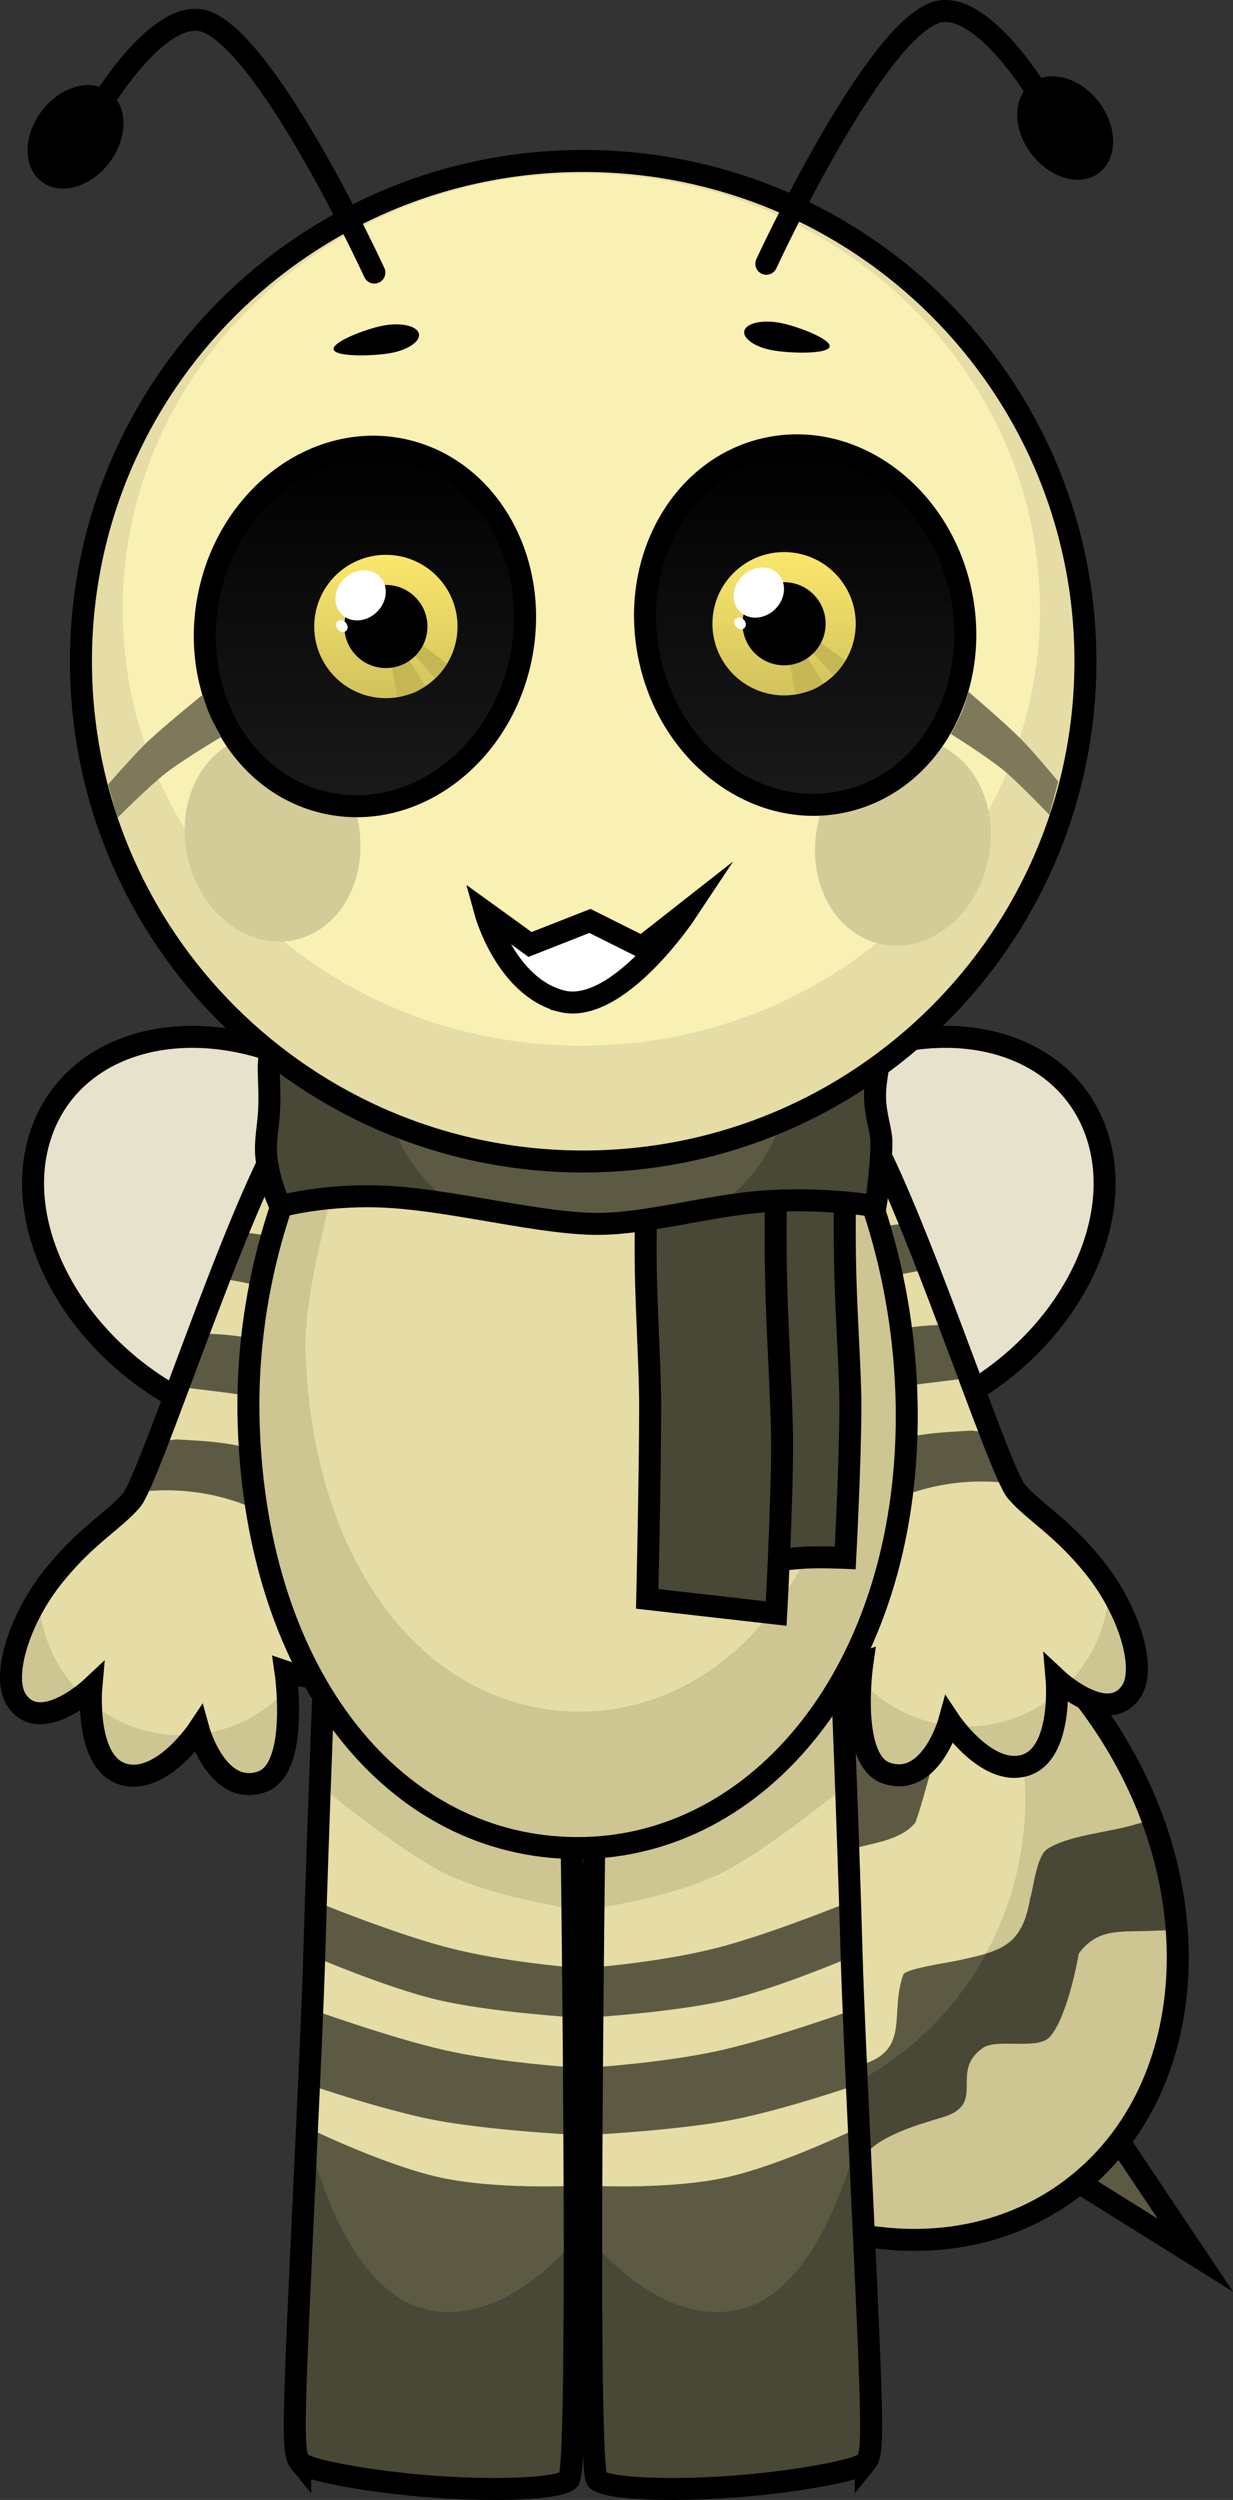 <svg version="1.1" xmlns="http://www.w3.org/2000/svg" xmlns:xlink="http://www.w3.org/1999/xlink" width="140.199" height="284.209" viewBox="0,0,140.199,284.209"><rect x="0" y="0" width="140.199" height="284.209" fill="#333333" stroke="none"/><defs><linearGradient x1="215.4" y1="101.746" x2="215.4" y2="142.62" gradientUnits="userSpaceOnUse" id="color-1"><stop offset="0" stop-color="#000000"/><stop offset="1" stop-color="#1a1a1a"/></linearGradient><linearGradient x1="217.781" y1="114.04" x2="217.781" y2="130.334" gradientUnits="userSpaceOnUse" id="color-2"><stop offset="0" stop-color="#fae76b"/><stop offset="1" stop-color="#d2c25d"/></linearGradient><linearGradient x1="265.457" y1="101.59" x2="265.457" y2="142.463" gradientUnits="userSpaceOnUse" id="color-3"><stop offset="0" stop-color="#000000"/><stop offset="1" stop-color="#1a1a1a"/></linearGradient><linearGradient x1="263.059" y1="113.727" x2="263.059" y2="130.021" gradientUnits="userSpaceOnUse" id="color-4"><stop offset="0" stop-color="#fae76b"/><stop offset="1" stop-color="#d2c25d"/></linearGradient></defs><g transform="translate(-173.905,-50.964)"><g data-paper-data="{&quot;isPaintingLayer&quot;:true}" fill-rule="nonzero" stroke-linejoin="miter" stroke-miterlimit="10" stroke-dasharray="" stroke-dashoffset="0" style="mix-blend-mode: normal"><path d="M268.293,172.091c12.952,-6.429 26.492,-3.033 30.243,7.585c3.751,10.618 -3.708,24.437 -16.66,30.866c-12.952,6.429 -26.492,3.033 -30.243,-7.585c-3.751,-10.618 3.708,-24.437 16.66,-30.866z" data-paper-data="{&quot;index&quot;:null}" fill="#e6e2cc" stroke="#000000" stroke-width="2.5" stroke-linecap="butt"/><path d="M225.536,202.957c-3.751,10.618 -17.291,14.014 -30.243,7.585c-12.952,-6.429 -20.411,-20.248 -16.66,-30.866c3.751,-10.618 17.291,-14.014 30.243,-7.585c12.952,6.429 20.411,20.248 16.66,30.866z" fill="#e6e2cc" stroke="#000000" stroke-width="2.5" stroke-linecap="butt"/><g stroke-linecap="butt"><path d="M294.696,297.896l5.155,-5.448l9.973,14.896z" fill="#5d5a43" stroke="#000000" stroke-width="2.5"/><g><path d="M246.003,231.107c15.484,-10.992 39.029,-4.417 52.589,14.685c13.56,19.102 12,43.498 -3.485,54.49c-15.484,10.992 -39.029,4.417 -52.589,-14.685c-13.56,-19.102 -12,-43.498 3.485,-54.49z" fill="#e5dda5" stroke="none" stroke-width="0"/><path d="M246.003,231.107c1.368,-0.971 2.799,-1.805 4.281,-2.506c0.25,1.019 0.511,2.036 0.789,3.051c0.445,1.622 2.05,4.567 1.342,6.278c-0.908,2.196 -3.734,3.056 -4.877,5.23c-1.229,2.336 -1.324,5.136 -2.401,7.526c-6.231,1.151 -6.534,2.143 -8.731,7.674c-0.26,0.656 -1.49,1.395 -3.041,2.098c-0.724,-11.877 3.569,-22.912 12.638,-29.35z" fill="#5d5a43" stroke="none" stroke-width="0"/><path d="M293.252,239.406c-2.856,0.367 -5.641,1.033 -7.616,2.245c-4.725,2.9 -5.923,11.925 -7.666,16.549c-2.675,3.052 -7.716,1.934 -10.874,4.869c-3.709,3.447 -2.438,10.358 -8.202,10.527c-6.379,1.963 -5.126,6.715 -8.611,11.039c-0.754,0.935 -3.856,2.205 -6.21,3.043c-0.532,-0.676 -1.05,-1.37 -1.555,-2.081c-2.151,-3.031 -3.922,-6.195 -5.317,-9.418c3.312,-0.293 6.818,-0.466 8.799,-1.819c3.237,-2.21 1.435,-7.054 4.806,-9.37c1.674,-1.216 4.232,-1.306 5.546,-3.079c1.295,-1.747 1.016,-4.929 2.614,-6.397c5.522,-5.074 9.043,-3.157 10.561,-12.007c0.898,-5.293 2.433,-10.798 4.251,-16.123c6.946,2.088 13.731,6.178 19.474,12.021z" fill="#5d5a43" stroke="none" stroke-width="0"/><path d="M307.705,270.35c-1.07,0.053 -2.139,0.1 -3.208,0.137c-3.245,0.11 -5.816,-0.296 -7.915,2.546c-0.464,2.519 -1.592,7.514 -3.28,9.468c-1.364,1.579 -5.993,0.156 -7.622,1.273c-3.923,2.691 0.501,6.339 -4.524,7.865c-2.521,0.769 -7.708,2.186 -9.107,4.665c-1.07,1.897 0.893,3.254 0.03,4.562c-1.06,1.607 -4.017,2.115 -6.944,2.409c-2.886,-1.049 -5.727,-2.443 -8.46,-4.165c2.172,-0.641 4.834,-1.512 6.08,-2.748c1.983,-1.967 0.938,-6.758 3.179,-8.198c1.694,-1.088 4.05,-1.899 5.994,-2.491c5.556,-1.692 3.084,-5.826 4.692,-10.239c0.237,-0.651 5.235,-1.385 6.084,-1.569c4.973,-1.075 7.414,-1.614 8.33,-7.062c0.417,-1.294 0.731,-4.839 1.968,-5.644c2.287,-1.489 6.748,-1.886 9.41,-2.619c0.838,-0.231 1.685,-0.475 2.539,-0.727c1.531,4.167 2.446,8.398 2.754,12.535z" fill="#5d5a43" stroke="none" stroke-width="0"/><g stroke="none" stroke-width="0"><path d="M298.592,245.793c13.56,19.102 12,43.498 -3.485,54.49c-13.812,9.804 -34.037,5.632 -47.869,-8.941c9.397,1.785 19.479,-0.11 27.895,-6.084c16.41,-11.649 20.27,-34.395 8.621,-50.805c-1.229,-1.731 -2.581,-3.323 -4.037,-4.771c7.076,3.361 13.702,8.825 18.874,16.111z" fill="#cdc693"/><path d="" fill="#5d5a43"/><path d="M293.252,239.406c-2.097,0.269 -4.155,0.7 -5.882,1.389c-0.972,-2.189 -2.175,-4.315 -3.615,-6.343c-1.229,-1.731 -2.581,-3.323 -4.037,-4.771c4.827,2.293 9.444,5.564 13.534,9.725z" fill="#494735"/><path d="M307.705,270.35c-1.07,0.053 -2.139,0.1 -3.208,0.137c-3.245,0.11 -5.816,-0.296 -7.915,2.546c-0.464,2.519 -1.592,7.514 -3.28,9.468c-1.364,1.579 -5.993,0.156 -7.622,1.273c-3.923,2.691 0.501,6.339 -4.524,7.865c-2.521,0.769 -7.708,2.186 -9.107,4.665c-1.07,1.897 0.893,3.254 0.03,4.562c-1.06,1.607 -4.017,2.115 -6.944,2.409c-2.886,-1.049 -5.727,-2.443 -8.46,-4.165c2.172,-0.641 4.834,-1.512 6.08,-2.748c1.334,-1.324 1.297,-3.925 1.813,-5.924c3.684,-1.112 7.254,-2.831 10.565,-5.182c4.653,-3.303 8.298,-7.499 10.865,-12.189c2.812,-0.861 4.35,-2.19 5.035,-6.263c0.417,-1.294 0.731,-4.839 1.968,-5.644c2.287,-1.489 6.748,-1.886 9.41,-2.619c0.838,-0.231 1.685,-0.475 2.539,-0.727c1.531,4.167 2.446,8.398 2.754,12.535z" fill="#494735"/></g><path d="M246.003,231.107c15.484,-10.992 39.029,-4.417 52.589,14.685c13.56,19.102 12,43.498 -3.485,54.49c-15.484,10.992 -39.029,4.417 -52.589,-14.685c-13.56,-19.102 -12,-43.498 3.485,-54.49z" fill="none" stroke="#000000" stroke-width="2.5"/></g></g><g data-paper-data="{&quot;index&quot;:null}" stroke-linecap="butt"><path d="M272.342,330.91c-0.705,0.864 -7.827,2.191 -14.84,2.727c-7.121,0.544 -14.455,0.322 -15.701,-0.752c-1.526,-1.316 0,-96.437 0,-96.437h27.632c0,0 0.925,22.972 1.301,36.573c0.266,9.629 1.492,32.695 2.003,45.627c0.4,10.115 0.248,11.473 -0.395,12.262z" fill="#e5dda5" stroke="#000000" stroke-width="0"/><path d="M269.433,236.448c0,0 0.232,5.759 0.511,13.218c0.051,1.377 0.158,4.279 0.158,4.279c0,0 -7.774,6.445 -13.313,9.522c-5.539,3.076 -15.257,4.466 -15.257,4.466l0.269,-31.485h27.632z" fill="#cdc693" stroke="#000000" stroke-width="0"/><path d="M272.342,330.257c-0.705,1.052 -7.827,2.666 -14.84,3.318c-7.121,0.662 -14.455,0.392 -15.701,-0.915c-0.445,-0.467 -0.67,-33.207 -0.67,-33.207c0,0 8.902,0.457 15.286,-0.938c6.384,-1.396 15.27,-5.742 15.27,-5.742c0,0 0.869,16.999 1.049,22.563c0.4,12.308 0.248,13.961 -0.395,14.921z" fill="#5d5a43" stroke="#000000" stroke-width="0"/><path d="M271.357,287.961c0,0 -8.416,2.896 -14.329,4.026c-5.913,1.129 -15.337,1.641 -15.337,1.641v-7.667c0,0 7.966,-0.519 14.147,-1.907c6.181,-1.389 15.519,-4.759 15.519,-4.759z" fill="#5d5a43" stroke="none" stroke-width="0"/><path d="M271.023,273.294c0,0 -8.47,3.643 -14.329,5.026c-5.859,1.382 -15.337,1.974 -15.337,1.974v-5.667c0,0 7.801,-0.601 14.147,-2.241c6.347,-1.64 15.519,-5.426 15.519,-5.426z" fill="#5d5a43" stroke="none" stroke-width="0"/><path d="M272.342,330.91c-0.705,0.864 -7.827,2.191 -14.84,2.727c-7.121,0.544 -14.455,0.322 -15.701,-0.752c-0.445,-0.384 -0.67,-27.289 -0.67,-27.289c0,0 7.801,10.097 16.953,7.896c9.933,-2.389 13.603,-20.718 13.603,-20.718c0,0 0.869,21.303 1.049,25.875c0.4,10.115 0.248,11.473 -0.395,12.262z" fill="#494735" stroke="#000000" stroke-width="0"/><path d="M272.342,330.91c-0.705,0.864 -7.827,2.191 -14.84,2.727c-7.121,0.544 -14.455,0.322 -15.701,-0.752c-1.526,-1.316 0,-96.437 0,-96.437h27.632c0,0 0.925,22.972 1.301,36.573c0.266,9.629 1.492,32.695 2.003,45.627c0.4,10.115 0.248,11.473 -0.395,12.262z" fill="none" stroke="#000000" stroke-width="2.5"/></g><g stroke-linecap="butt"><path d="M208.036,330.91c-0.644,-0.789 -0.795,-2.147 -0.395,-12.262c0.511,-12.931 1.737,-35.998 2.003,-45.627c0.376,-13.602 1.301,-36.573 1.301,-36.573h27.632c0,0 1.526,95.12 0,96.437c-1.245,1.074 -8.58,1.296 -15.701,0.752c-7.012,-0.536 -14.134,-1.863 -14.84,-2.727z" fill="#e5dda5" stroke="#000000" stroke-width="0"/><path d="M210.945,236.448h27.632l0.269,31.485c0,0 -9.718,-1.39 -15.257,-4.466c-5.539,-3.076 -13.313,-9.522 -13.313,-9.522c0,0 0.107,-2.902 0.158,-4.279c0.279,-7.459 0.511,-13.218 0.511,-13.218z" fill="#cdc693" stroke="#000000" stroke-width="0"/><path d="M208.036,330.257c-0.644,-0.96 -0.795,-2.613 -0.395,-14.921c0.181,-5.564 1.049,-22.563 1.049,-22.563c0,0 8.886,4.346 15.27,5.742c6.384,1.396 15.286,0.938 15.286,0.938c0,0 -0.225,32.74 -0.67,33.207c-1.245,1.307 -8.58,1.577 -15.701,0.915c-7.012,-0.652 -14.134,-2.266 -14.84,-3.318z" fill="#5d5a43" stroke="#000000" stroke-width="0"/><path d="M209.021,279.294c0,0 9.338,3.37 15.519,4.759c6.181,1.389 14.147,1.907 14.147,1.907v7.667c0,0 -9.424,-0.512 -15.337,-1.641c-5.913,-1.129 -14.329,-4.026 -14.329,-4.026z" fill="#5d5a43" stroke="none" stroke-width="0"/><path d="M209.355,266.961c0,0 9.173,3.786 15.519,5.426c6.347,1.64 14.147,2.241 14.147,2.241v5.667c0,0 -9.478,-0.592 -15.337,-1.974c-5.859,-1.382 -14.329,-5.026 -14.329,-5.026z" fill="#5d5a43" stroke="none" stroke-width="0"/><path d="M208.036,330.91c-0.644,-0.789 -0.795,-2.147 -0.395,-12.262c0.181,-4.572 1.049,-25.875 1.049,-25.875c0,0 3.67,18.329 13.603,20.718c9.152,2.201 16.953,-7.896 16.953,-7.896c0,0 -0.225,26.905 -0.67,27.289c-1.245,1.074 -8.58,1.296 -15.701,0.752c-7.012,-0.536 -14.134,-1.863 -14.84,-2.727z" fill="#494735" stroke="#000000" stroke-width="0"/><path d="M208.036,330.91c-0.644,-0.789 -0.795,-2.147 -0.395,-12.262c0.511,-12.931 1.737,-35.998 2.003,-45.627c0.376,-13.602 1.301,-36.573 1.301,-36.573h27.632c0,0 1.526,95.12 0,96.437c-1.245,1.074 -8.58,1.296 -15.701,0.752c-7.012,-0.536 -14.134,-1.863 -14.84,-2.727z" fill="none" stroke="#000000" stroke-width="2.5"/></g><g data-paper-data="{&quot;index&quot;:null}" stroke="#000000" stroke-linecap="butt"><path d="M260.67,183.064c-0.14,-5.134 0.685,-8.25 3.863,-9.004c2.842,-0.674 4.99,0.412 7.71,4.92c5.554,9.208 15.193,39.179 17.243,41.557c2.056,2.385 5.168,3.986 8.912,8.68c3.947,4.95 5.915,11.53 4.093,14.11c-2.739,3.876 -8.441,-1.477 -8.441,-1.477c0,0 0.748,8.524 -3.627,9.812c-4.346,1.28 -8.568,-5.084 -8.568,-5.084c0,0 -2.101,7.664 -7.153,5.965c-4.35,-1.463 -2.739,-12.535 -2.739,-12.535c0,0 -6.418,2.218 -8.43,-1.482c-1.892,-3.481 4.079,-9.002 6.463,-11.802c1.958,-2.299 -9.083,-34.78 -9.325,-43.66z" data-paper-data="{&quot;index&quot;:null}" fill="#e5dda5" stroke-width="0"/><path d="M267.427,212.148c-0.521,-1.991 -1.079,-4.077 -1.645,-6.188c1.565,-0.874 3.31,-1.556 4.791,-2.292c2.659,-1.321 7.502,-2.086 10.507,-2.063c0.152,0.001 0.452,-0.031 0.798,-0.082c0.787,2.09 1.553,4.144 2.28,6.085c-0.248,0.023 -0.495,0.052 -0.74,0.086c-5.802,0.81 -11.011,0.871 -15.991,4.453z" data-paper-data="{&quot;index&quot;:null}" fill="#5d5a43" stroke-width="0"/><path d="M279.512,195.326c-4.832,0.456 -11.697,2.981 -15.282,4.799c-0.275,-1.047 -0.544,-2.083 -0.803,-3.099c-0.215,-0.841 -0.621,-2.478 -0.621,-2.478c0,0 4.457,-2.389 7.256,-3.26c2.798,-0.872 7.334,-1.285 7.334,-1.285c0,0 0.934,2.308 1.404,3.5c0.238,0.603 0.476,1.211 0.713,1.823z" data-paper-data="{&quot;index&quot;:null}" fill="#5d5a43" stroke-width="0"/><path d="M270.177,224.652c-0.136,-1.426 -0.537,-3.47 -1.101,-5.904c2.081,-1.542 4.685,-3.432 5.94,-3.828c3.247,-1.024 6.066,-1.129 9.319,-1.315c0.087,-0.005 1.177,0.138 2.194,0.272c0.991,2.562 1.818,4.586 2.402,5.741c-1.114,-0.152 -2.251,-0.23 -3.406,-0.23c-5.786,0 -11.113,1.966 -15.349,5.265z" data-paper-data="{&quot;index&quot;:null}" fill="#5d5a43" stroke-width="0"/><g fill="#cdc693" stroke-width="0"><path d="" data-paper-data="{&quot;index&quot;:null}"/><path d="M271.763,241.964c2.532,2.766 6.009,4.653 9.919,5.151c-0.592,1.713 -2.754,6.849 -6.981,5.428c-3.194,-1.074 -3.174,-7.33 -2.938,-10.578z" data-paper-data="{&quot;index&quot;:null}"/><path d="M290.422,251.662c-3.513,1.035 -6.944,-2.924 -8.131,-4.481c0.482,0.043 0.97,0.065 1.462,0.065c3.929,0 7.533,-1.395 10.342,-3.716c-0.032,2.552 -0.533,7.207 -3.674,8.132z" data-paper-data="{&quot;index&quot;:null}"/><path d="M302.49,243.327c-2.028,2.87 -5.681,0.68 -7.44,-0.65c2.947,-2.851 4.819,-6.808 4.946,-11.202c2.843,4.53 4.05,9.649 2.494,11.852z" data-paper-data="{&quot;index&quot;:null}"/><path d="M263.532,238.526c-1.384,-2.546 1.44,-6.185 3.989,-9.051c-0.012,0.255 -0.018,0.512 -0.018,0.771c0,0.125 0.001,0.25 0.004,0.375c-0.003,0.125 -0.004,0.25 -0.004,0.375c0,3.501 1.107,6.744 2.991,9.397c-2.019,0.416 -5.56,0.712 -6.962,-1.867z" data-paper-data="{&quot;index&quot;:null}"/></g><path d="M260.67,183.064c-0.14,-5.134 0.685,-8.25 3.863,-9.004c2.842,-0.674 4.99,0.412 7.71,4.92c5.554,9.208 15.193,39.179 17.243,41.557c2.056,2.385 5.168,3.986 8.912,8.68c3.947,4.95 5.915,11.53 4.093,14.11c-2.739,3.876 -8.441,-1.477 -8.441,-1.477c0,0 0.748,8.524 -3.627,9.812c-4.346,1.28 -8.568,-5.084 -8.568,-5.084c0,0 -2.101,7.664 -7.153,5.965c-4.35,-1.463 -2.739,-12.535 -2.739,-12.535c0,0 -6.418,2.218 -8.43,-1.482c-1.892,-3.481 4.079,-9.002 6.463,-11.802c1.958,-2.299 -9.083,-34.78 -9.325,-43.66z" data-paper-data="{&quot;index&quot;:null}" fill="none" stroke-width="2.5"/></g><g stroke="#000000" stroke-linecap="butt"><path d="M217.661,184.064c-0.242,8.879 -11.283,41.361 -9.325,43.66c2.384,2.8 8.355,8.321 6.463,11.802c-2.012,3.701 -8.43,1.482 -8.43,1.482c0,0 1.611,11.072 -2.739,12.535c-5.052,1.699 -7.153,-5.965 -7.153,-5.965c0,0 -4.222,6.364 -8.568,5.084c-4.375,-1.289 -3.627,-9.812 -3.627,-9.812c0,0 -5.703,5.354 -8.441,1.477c-1.823,-2.58 0.146,-9.16 4.093,-14.11c3.744,-4.695 6.856,-6.296 8.912,-8.68c2.05,-2.378 11.689,-32.349 17.243,-41.557c2.719,-4.508 4.868,-5.595 7.71,-4.92c3.178,0.754 4.003,3.87 3.863,9.004z" data-paper-data="{&quot;index&quot;:null}" fill="#e5dda5" stroke-width="0"/><path d="M210.903,213.148c-4.98,-3.583 -10.189,-3.644 -15.991,-4.453c-0.245,-0.034 -0.492,-0.063 -0.74,-0.086c0.726,-1.941 1.492,-3.995 2.28,-6.085c0.346,0.051 0.645,0.083 0.798,0.082c3.005,-0.022 7.848,0.743 10.507,2.063c1.481,0.736 3.226,1.417 4.791,2.292c-0.565,2.11 -1.124,4.197 -1.645,6.188z" data-paper-data="{&quot;index&quot;:null}" fill="#5d5a43" stroke-width="0"/><path d="M199.532,194.503c0.47,-1.192 1.404,-3.5 1.404,-3.5c0,0 4.535,0.413 7.334,1.285c2.798,0.872 7.256,3.26 7.256,3.26c0,0 -0.407,1.637 -0.621,2.478c-0.259,1.017 -0.528,2.053 -0.803,3.099c-3.585,-1.818 -10.45,-4.343 -15.282,-4.799c0.238,-0.612 0.476,-1.22 0.713,-1.823z" data-paper-data="{&quot;index&quot;:null}" fill="#5d5a43" stroke-width="0"/><path d="M208.154,225.652c-4.236,-3.3 -9.563,-5.265 -15.349,-5.265c-1.155,0 -2.292,0.078 -3.406,0.23c0.584,-1.155 1.411,-3.179 2.402,-5.741c1.018,-0.133 2.108,-0.277 2.194,-0.272c3.254,0.186 6.073,0.291 9.319,1.315c1.255,0.396 3.86,2.286 5.94,3.828c-0.564,2.434 -0.964,4.478 -1.101,5.904z" data-paper-data="{&quot;index&quot;:null}" fill="#5d5a43" stroke-width="0"/><g fill="#cdc693" stroke-width="0"><path d="" data-paper-data="{&quot;index&quot;:null}"/><path d="M203.629,253.543c-4.228,1.422 -6.389,-3.714 -6.981,-5.428c3.911,-0.497 7.387,-2.385 9.919,-5.151c0.236,3.248 0.256,9.504 -2.938,10.578z" data-paper-data="{&quot;index&quot;:null}"/><path d="M187.909,252.662c-3.141,-0.925 -3.642,-5.58 -3.674,-8.132c2.81,2.321 6.413,3.716 10.342,3.716c0.493,0 0.981,-0.022 1.462,-0.065c-1.187,1.557 -4.618,5.515 -8.131,4.481z" data-paper-data="{&quot;index&quot;:null}"/><path d="M175.84,244.327c-1.556,-2.202 -0.349,-7.322 2.494,-11.852c0.127,4.394 1.999,8.351 4.946,11.202c-1.76,1.33 -5.412,3.52 -7.44,0.65z" data-paper-data="{&quot;index&quot;:null}"/><path d="M214.798,239.526c-1.402,2.579 -4.944,2.283 -6.962,1.867c1.884,-2.653 2.991,-5.896 2.991,-9.397c0,-0.125 -0.001,-0.25 -0.004,-0.375c0.003,-0.125 0.004,-0.25 0.004,-0.375c0,-0.258 -0.006,-0.515 -0.018,-0.771c2.549,2.866 5.373,6.505 3.989,9.051z" data-paper-data="{&quot;index&quot;:null}"/></g><path d="M217.661,184.064c-0.242,8.879 -11.283,41.361 -9.325,43.66c2.384,2.8 8.355,8.321 6.463,11.802c-2.012,3.701 -8.43,1.482 -8.43,1.482c0,0 1.611,11.072 -2.739,12.535c-5.052,1.699 -7.153,-5.965 -7.153,-5.965c0,0 -4.222,6.364 -8.568,5.084c-4.375,-1.289 -3.627,-9.812 -3.627,-9.812c0,0 -5.703,5.354 -8.441,1.477c-1.823,-2.58 0.146,-9.16 4.093,-14.11c3.744,-4.695 6.856,-6.296 8.912,-8.68c2.05,-2.378 11.689,-32.349 17.243,-41.557c2.719,-4.508 4.868,-5.595 7.71,-4.92c3.178,0.754 4.003,3.87 3.863,9.004z" data-paper-data="{&quot;index&quot;:null}" fill="none" stroke-width="2.5"/></g><g stroke="#000000" stroke-linecap="butt"><path d="M277.01,211.944c0,28.943 -16.751,49.117 -37.414,49.117c-20.663,0 -36.497,-19.233 -37.414,-48.176c-0.917,-28.928 16.751,-56.637 37.414,-56.637c20.663,0 37.414,26.753 37.414,55.697z" fill="#cdc693" stroke-width="0"/><path d="M271.05,203.702c0,24.66 -13.971,41.848 -31.206,41.848c-17.235,0 -30.441,-16.387 -31.206,-41.047c-0.219,-7.054 3.765,-20.378 3.765,-20.378c0,0 16.282,6.591 27.441,6.434c11.159,-0.157 27.06,-7.225 27.06,-7.225c0,0 4.147,13.257 4.147,20.369z" fill="#e5dda5" stroke-width="0"/><path d="M277.01,211.944c0,28.943 -16.751,49.117 -37.414,49.117c-20.663,0 -36.497,-19.233 -37.414,-48.176c-0.917,-28.928 16.751,-56.637 37.414,-56.637c20.663,0 37.414,26.753 37.414,55.697z" fill="none" stroke-width="2.5"/></g><path d="M257.143,228.938c0,0 0.293,-14.644 0.293,-21.306c0,-3.557 -0.365,-9.078 -0.438,-13.728c-0.073,-4.696 0.145,-8.504 0.145,-8.504h12.871c0,0 -0.139,4.812 0.011,10.546c0.142,5.442 0.574,11.047 0.574,14.822c0,6.258 -0.585,17.299 -0.585,17.299c0,0 -2.996,-0.131 -4.804,-0.008c-2.342,0.158 -8.067,0.879 -8.067,0.879z" fill="#494735" stroke="#000000" stroke-width="2.5" stroke-linecap="butt"/><path d="M247.498,232.733c0,0 0.333,-14.408 0.333,-22c0,-4.053 -0.416,-10.344 -0.499,-15.643c-0.084,-5.351 0.165,-9.69 0.165,-9.69h14.667c0,0 -0.158,5.484 0.013,12.017c0.162,6.201 0.654,13.348 0.654,17.65c0,7.132 -0.667,19.333 -0.667,19.333z" fill="#494735" stroke="#000000" stroke-width="2.5" stroke-linecap="butt"/><g stroke="#000000" stroke-linecap="butt"><g stroke-width="0"><path d="M205.794,188.102c0,0 -1.297,-2.558 -1.611,-5.703c-0.16,-1.608 0.217,-3.369 0.313,-5.021c0.113,-1.961 -0.035,-3.768 -0.035,-4.979c0,-2.862 1.333,-7.199 1.333,-7.199h67.667c0,0 0.404,2.14 0.481,4.854c0.045,1.584 -0.576,3.696 -0.54,5.692c0.035,1.992 0.726,3.868 0.726,4.986c0,3.254 -0.667,7.37 -0.667,7.37c0,0 -5.748,-1.069 -12.978,-0.528c-6.001,0.45 -13.024,2.528 -18.63,2.528c-6.378,0 -15.776,-2.533 -23.378,-3.048c-7.13,-0.483 -12.681,1.048 -12.681,1.048z" fill="#5d5a43"/><path d="M273.461,165.2c0,0 0.404,2.14 0.481,4.854c0.045,1.584 -0.576,3.696 -0.54,5.692c0.035,1.992 0.726,3.868 0.726,4.986c0,3.254 -0.667,7.37 -0.667,7.37c0,0 -5.748,-1.069 -12.978,-0.528c-1.681,0.126 -3.442,0.38 -5.23,0.68c5.066,-3.357 8.406,-9.109 8.406,-15.641c0,-2.633 -0.543,-5.14 -1.523,-7.413z" fill="#494735"/><path d="M205.794,188.102c0,0 -1.297,-2.558 -1.611,-5.704c-0.16,-1.608 0.217,-3.369 0.313,-5.021c0.113,-1.961 -0.035,-3.768 -0.035,-4.979c0,-2.862 1.333,-7.199 1.333,-7.199h13.221c-0.98,2.274 -1.523,4.78 -1.523,7.413c0,6.303 3.11,11.88 7.88,15.279c-2.371,-0.374 -4.708,-0.69 -6.896,-0.838c-7.13,-0.483 -12.681,1.048 -12.681,1.048z" fill="#494735"/></g><path d="M205.794,188.102c0,0 -1.297,-2.558 -1.611,-5.703c-0.16,-1.608 0.217,-3.369 0.313,-5.021c0.113,-1.961 -0.035,-3.768 -0.035,-4.979c0,-2.862 1.333,-7.199 1.333,-7.199h67.667c0,0 0.404,2.14 0.481,4.854c0.045,1.584 -0.576,3.696 -0.54,5.692c0.035,1.992 0.726,3.868 0.726,4.986c0,3.254 -0.667,7.37 -0.667,7.37c0,0 -5.748,-1.069 -12.978,-0.528c-6.001,0.45 -13.024,2.528 -18.63,2.528c-6.378,0 -15.776,-2.533 -23.378,-3.048c-7.13,-0.483 -12.681,1.048 -12.681,1.048z" fill="none" stroke-width="2.5"/></g><g stroke-linecap="butt"><g stroke="#000000"><path d="M297.324,126.136c0,31.409 -25.568,56.872 -57.107,56.872c-31.539,0 -57.107,-25.462 -57.107,-56.872c0,-31.409 25.568,-56.872 57.107,-56.872c31.539,0 57.107,25.462 57.107,56.872z" fill="#e5dda5" stroke-width="0"/><path d="M292.154,120.261c0,27.386 -23.349,49.587 -52.151,49.587c-28.802,0 -52.151,-22.201 -52.151,-49.587c0,-27.386 23.349,-49.587 52.151,-49.587c28.802,0 52.151,22.201 52.151,49.587z" fill="#f9f0b3" stroke-width="0"/><path d="M297.324,126.136c0,31.409 -25.568,56.872 -57.107,56.872c-31.539,0 -57.107,-25.462 -57.107,-56.872c0,-31.409 25.568,-56.872 57.107,-56.872c31.539,0 57.107,25.462 57.107,56.872z" fill="none" stroke-width="2.5"/></g><path d="M213.578,141.211c2.737,5.866 1.069,12.877 -3.725,15.661c-4.795,2.783 -10.901,0.284 -13.638,-5.581c-2.737,-5.866 -1.069,-12.877 3.725,-15.661c4.795,-2.783 10.901,-0.284 13.638,5.581z" fill="#d3cc98" stroke="none" stroke-width="0"/><path d="M281.529,136.099c4.795,2.783 6.463,9.795 3.725,15.661c-2.737,5.866 -8.844,8.365 -13.638,5.581c-4.795,-2.783 -6.463,-9.795 -3.725,-15.661c2.737,-5.866 8.844,-8.365 13.638,-5.581z" data-paper-data="{&quot;index&quot;:null}" fill="#d3cc98" stroke="none" stroke-width="0"/></g><path d="M233.083,126.002c-2.394,11.086 -12.252,18.363 -22.018,16.254c-9.766,-2.109 -15.742,-12.806 -13.348,-23.892c2.394,-11.086 12.252,-18.363 22.018,-16.254c9.766,2.109 15.742,12.806 13.348,23.892z" fill="url(#color-1)" stroke="#000000" stroke-width="2.5" stroke-linecap="butt"/><g stroke="none" stroke-linecap="butt"><g><path d="M209.634,122.187c0,-4.499 3.647,-8.147 8.147,-8.147c4.499,0 8.147,3.648 8.147,8.147c0,4.499 -3.648,8.147 -8.147,8.147c-4.499,0 -8.147,-3.647 -8.147,-8.147z" fill="url(#color-2)" stroke-width="0.5"/><path d="M219.089,130.196l-0.76,-3.952l1.866,-0.628l2.064,3.34c0,0 -0.848,0.632 -1.537,0.843c-0.675,0.206 -1.632,0.397 -1.632,0.397z" fill="#c6b755" stroke-width="0"/><path d="M223.371,128.094l-2.598,-2.94l1.014,-0.954l2.924,2.189c0,0 -0.343,0.594 -0.613,0.937c-0.27,0.343 -0.727,0.768 -0.727,0.768z" fill="#c6b755" stroke-width="0"/></g><path d="M213.056,122.187c0,-2.61 2.116,-4.725 4.725,-4.725c2.61,0 4.725,2.116 4.725,4.725c0,2.61 -2.116,4.725 -4.725,4.725c-2.61,0 -4.725,-2.116 -4.725,-4.725z" fill="#000000" stroke-width="0.5"/><path d="M216.763,120.535c-1.205,1.18 -3.012,1.288 -4.036,0.242c-1.024,-1.046 -0.877,-2.851 0.328,-4.03c1.205,-1.18 3.012,-1.288 4.036,-0.242c1.024,1.046 0.877,2.851 -0.328,4.03z" fill="#ffffff" stroke-width="0"/><path d="M213.268,121.806c0.242,0.326 0.217,0.739 -0.057,0.921c-0.274,0.183 -0.692,0.066 -0.934,-0.26c-0.242,-0.326 -0.217,-0.739 0.057,-0.921c0.274,-0.183 0.692,-0.066 0.934,0.26z" fill="#ffffff" stroke-width="0"/></g><path d="M261.121,101.954c9.766,-2.109 19.624,5.168 22.018,16.254c2.394,11.086 -3.582,21.783 -13.348,23.892c-9.766,2.109 -19.624,-5.168 -22.018,-16.254c-2.394,-11.086 3.582,-21.783 13.348,-23.892z" data-paper-data="{&quot;index&quot;:null}" fill="url(#color-3)" stroke="#000000" stroke-width="2.5" stroke-linecap="butt"/><g stroke="none" stroke-linecap="butt"><g><path d="M254.912,121.874c0,-4.499 3.648,-8.147 8.147,-8.147c4.499,0 8.147,3.647 8.147,8.147c0,4.499 -3.647,8.147 -8.147,8.147c-4.499,0 -8.147,-3.647 -8.147,-8.147z" fill="url(#color-4)" stroke-width="0.5"/><path d="M264.367,129.883l-0.76,-3.952l1.866,-0.628l2.064,3.34c0,0 -0.848,0.632 -1.537,0.843c-0.675,0.206 -1.632,0.397 -1.632,0.397z" fill="#c6b755" stroke-width="0"/><path d="M268.649,127.78l-2.598,-2.94l1.014,-0.954l2.924,2.189c0,0 -0.343,0.594 -0.613,0.937c-0.27,0.343 -0.727,0.768 -0.727,0.768z" fill="#c6b755" stroke-width="0"/></g><path d="M258.334,121.874c0,-2.61 2.116,-4.725 4.725,-4.725c2.61,0 4.725,2.116 4.725,4.725c0,2.61 -2.116,4.725 -4.725,4.725c-2.61,0 -4.725,-2.116 -4.725,-4.725z" fill="#000000" stroke-width="0.5"/><path d="M262.041,120.221c-1.205,1.18 -3.012,1.288 -4.036,0.242c-1.024,-1.046 -0.877,-2.851 0.328,-4.03c1.205,-1.18 3.012,-1.288 4.036,-0.242c1.024,1.046 0.877,2.851 -0.328,4.03z" fill="#ffffff" stroke-width="0"/><path d="M258.546,121.493c0.242,0.326 0.217,0.739 -0.057,0.921c-0.274,0.183 -0.692,0.066 -0.934,-0.26c-0.242,-0.326 -0.217,-0.739 0.057,-0.921c0.274,-0.183 0.692,-0.066 0.934,0.26z" fill="#ffffff" stroke-width="0"/></g><path d="M221.52,88.839c0.276,0.854 -1.1,1.857 -3.074,2.239c-1.974,0.383 -6.321,0.491 -6.598,-0.363c-0.276,-0.854 3.623,-2.346 5.597,-2.729c1.974,-0.383 3.798,-0.001 4.075,0.853z" fill="#000000" stroke="none" stroke-width="0" stroke-linecap="butt"/><path d="M262.632,87.673c1.974,0.383 5.874,1.875 5.597,2.729c-0.276,0.854 -4.624,0.746 -6.598,0.363c-1.974,-0.383 -3.35,-1.386 -3.074,-2.239c0.276,-0.854 2.1,-1.236 4.075,-0.853z" data-paper-data="{&quot;index&quot;:null}" fill="#000000" stroke="none" stroke-width="0" stroke-linecap="butt"/><path d="M237.754,164.778c-6.347,-1.616 -8.676,-10.123 -8.676,-10.123l5.097,3.68l6.81,-2.676l5.919,2.959l5.048,-3.962c0,0 -7.79,11.754 -14.198,10.123z" fill="#ffffff" stroke="#000000" stroke-width="2.5" stroke-linecap="round"/><path d="M282.029,134.413c0,0 0.91,-1.704 1.251,-2.524c0.324,-0.778 0.749,-2.276 0.749,-2.276c0,0 4.065,3.465 5.874,5.274c1.552,1.552 4.326,4.926 4.326,4.926l-1,3.8c0,0 -3.419,-3.608 -5.217,-5.086c-1.926,-1.582 -5.983,-4.114 -5.983,-4.114z" fill="#7d795a" stroke="none" stroke-width="0" stroke-linecap="butt"/><path d="M192.752,138.86c-1.897,1.477 -5.502,5.086 -5.502,5.086l-1.055,-3.8c0,0 2.925,-3.374 4.562,-4.926c1.907,-1.809 6.195,-5.274 6.195,-5.274c0,0 0.447,1.498 0.789,2.276c0.36,0.82 1.32,2.524 1.32,2.524c0,0 -4.278,2.532 -6.31,4.114z" data-paper-data="{&quot;index&quot;:null}" fill="#7d795a" stroke="none" stroke-width="0" stroke-linecap="butt"/><g><path d="M185.688,62.396c0,0 6.684,-11.051 11.811,-8.906c7.244,3.03 18.974,28.462 18.974,28.462" fill="none" stroke="#000000" stroke-width="2.5" stroke-linecap="round"/><path d="M178.629,63.606c2.124,-2.818 5.577,-3.797 7.711,-2.188c2.135,1.609 2.143,5.198 0.019,8.016c-2.124,2.818 -5.577,3.797 -7.711,2.188c-2.135,-1.609 -2.143,-5.198 -0.019,-8.016z" fill="#000000" stroke="none" stroke-width="0.5" stroke-linecap="butt"/></g><g data-paper-data="{&quot;index&quot;:null}"><path d="M261.041,80.951c0,0 11.73,-25.432 18.974,-28.462c5.127,-2.145 11.811,8.906 11.811,8.906" fill="none" stroke="#000000" stroke-width="2.5" stroke-linecap="round"/><path d="M298.867,70.622c-2.135,1.609 -5.587,0.629 -7.711,-2.188c-2.124,-2.818 -2.116,-6.407 0.019,-8.016c2.135,-1.609 5.587,-0.629 7.711,2.188c2.124,2.818 2.116,6.407 -0.019,8.016z" fill="#000000" stroke="none" stroke-width="0.5" stroke-linecap="butt"/></g></g></g></svg>